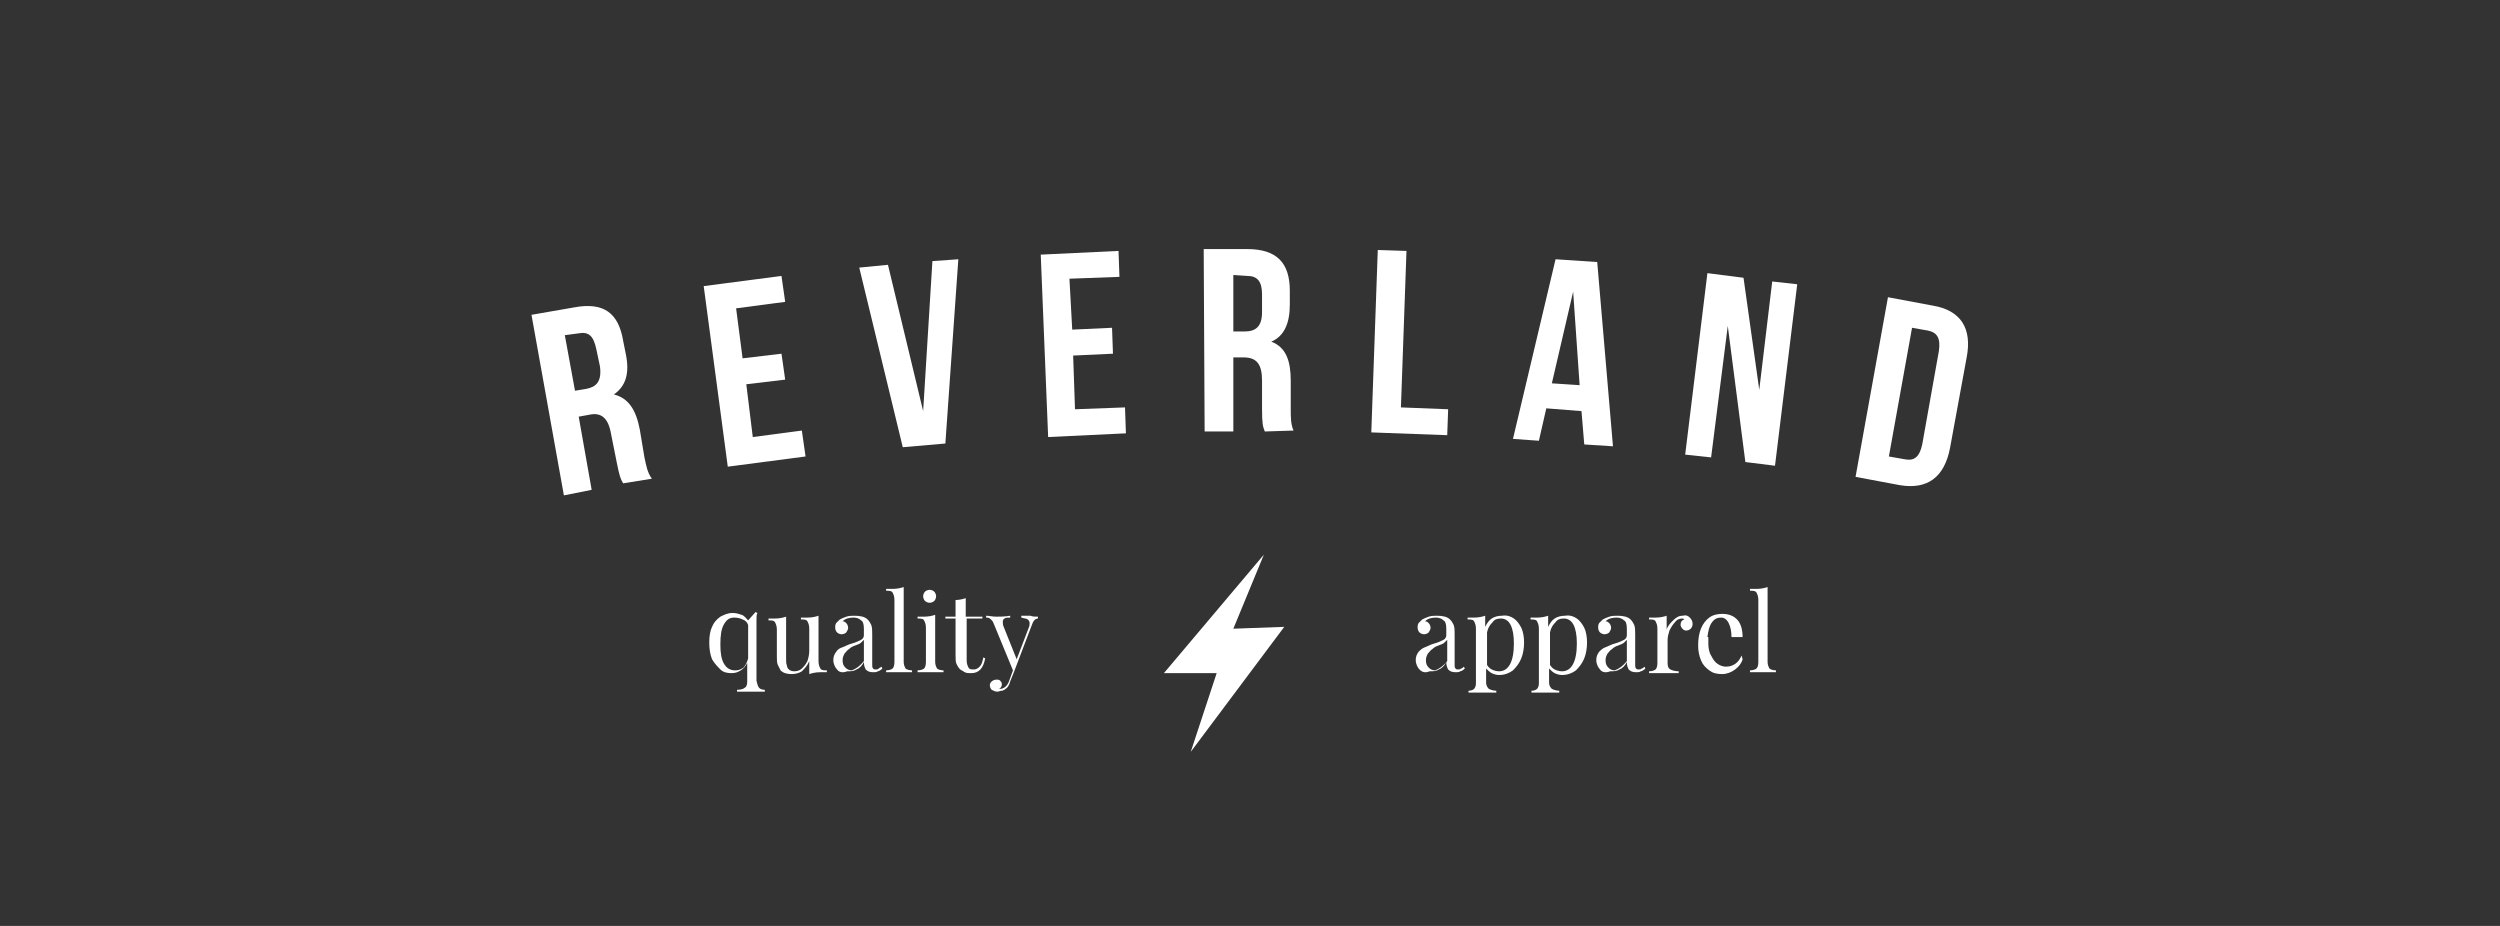 <?xml version="1.0" encoding="utf-8"?>
<!-- Generator: Adobe Illustrator 23.0.1, SVG Export Plug-In . SVG Version: 6.00 Build 0)  -->
<svg version="1.1" id="Layer_1" xmlns="http://www.w3.org/2000/svg" xmlns:xlink="http://www.w3.org/1999/xlink" x="0px" y="0px"
	 width="270px" height="100px" viewBox="0 0 270 100" style="enable-background:new 0 0 270 100;" xml:space="preserve">
<rect x="0" y="0" width="270" height="100" fill="#333333" stroke="none"/>
<style type="text/css">
	.st0{fill:#FFFFFF;}
</style>
<g id="XMLID_152_">
	<g>
		<path class="st0" d="M67.3,52.2c-0.3-0.5-0.4-0.8-0.7-2.3l-0.6-3c-0.3-1.8-1.1-2.4-2.4-2.1L62.5,45l1.4,7.9l-3,0.6L57.4,34
			l4.6-0.8c3.2-0.6,4.8,0.6,5.3,3.6l0.3,1.5c0.4,2,0,3.4-1.3,4.3c1.6,0.4,2.4,1.7,2.8,3.8l0.5,3c0.2,0.9,0.3,1.6,0.8,2.3L67.3,52.2z
			 M61,36.2l1.1,6l1.2-0.2c1.1-0.2,1.7-0.8,1.5-2.4l-0.4-1.9c-0.3-1.4-0.8-1.9-1.9-1.7L61,36.2z"/>
		<path class="st0" d="M80.2,38.7l4.2-0.5l0.4,2.8l-4.2,0.5l0.7,5.7l5.3-0.7l0.4,2.8l-8.4,1.1L76,30.9l8.4-1.1l0.4,2.8l-5.3,0.7
			L80.2,38.7z"/>
		<path class="st0" d="M99.7,44.4l1-16.2l2.8-0.2l-1.4,19.9l-4.6,0.4l-4.7-19.4l3.1-0.3L99.7,44.4z"/>
		<path class="st0" d="M115.8,35.6l4.3-0.2l0.1,2.8l-4.3,0.2l0.2,5.8l5.4-0.2l0.1,2.8l-8.4,0.4l-0.8-19.7l8.4-0.4l0.1,2.8l-5.4,0.2
			L115.8,35.6z"/>
		<path class="st0" d="M136.6,46.6c-0.2-0.5-0.3-0.8-0.3-2.4v-3.1c0-1.8-0.6-2.5-2-2.5h-1.1v8h-3.1L130,26.9h4.7
			c3.2,0,4.6,1.5,4.6,4.5v1.5c0,2-0.6,3.4-2,4c1.6,0.6,2.1,2.1,2.1,4.2v3c0,1,0,1.7,0.3,2.4L136.6,46.6z M133.2,29.7v6.1h1.2
			c1.2,0,1.9-0.5,1.9-2.1v-1.9c0-1.4-0.5-2-1.6-2L133.2,29.7z"/>
		<path class="st0" d="M148.8,27l3.1,0.1L151.3,44l5.1,0.2l-0.1,2.8l-8.2-0.3L148.8,27z"/>
		<path class="st0" d="M174.2,48.2l-3.1-0.2l-0.3-3.6l-3.8-0.3l-0.8,3.5l-2.8-0.2L168,28l4.5,0.3L174.2,48.2z M167.6,41.4l3,0.2
			l-0.7-10.1L167.6,41.4z"/>
		<path class="st0" d="M186.6,35.2l-1.8,14.2l-2.8-0.3l2.4-19.6l3.9,0.5l1.7,12.1l1.4-11.7l2.7,0.3l-2.4,19.6l-3.2-0.4L186.6,35.2z"
			/>
		<path class="st0" d="M203.9,32.1l4.8,0.9c3.1,0.5,4.3,2.5,3.7,5.6l-1.8,9.8c-0.6,3.1-2.4,4.5-5.4,4l-4.8-0.9L203.9,32.1z
			 M206.5,35.4L204,49.3l1.7,0.3c1,0.2,1.6-0.2,1.9-1.6l1.8-10.1c0.2-1.4-0.2-2-1.2-2.2L206.5,35.4z"/>
	</g>
	<g id="XMLID_154_">
		<g id="XMLID_156_">
			<g>
				<g>
					<path class="st0" d="M82,74.3c0.1,0.1,0.3,0.2,0.6,0.2v0.2c-0.7,0-1.1,0-1.3,0c-0.2,0-0.7,0-1.4,0h-0.3v-0.2
						c0.4,0,0.7-0.1,0.8-0.2c0.2-0.1,0.3-0.3,0.3-0.7v-2c-0.2,0.4-0.4,0.6-0.7,0.8c-0.3,0.2-0.6,0.3-1,0.3c-0.5,0-0.9-0.1-1.2-0.4
						s-0.6-0.6-0.9-1.1c-0.2-0.5-0.3-1.1-0.3-1.8c0-0.7,0.1-1.3,0.3-1.7c0.2-0.5,0.5-0.8,0.9-1.1c0.4-0.2,0.8-0.4,1.3-0.4
						c0.4,0,0.7,0.1,1,0.2s0.5,0.4,0.7,0.6l0.8-0.9l0.2,0.1c-0.1,0.2-0.1,0.4-0.1,0.7v6.6C81.8,74,81.9,74.2,82,74.3z M80.3,72.1
						c0.2-0.2,0.4-0.6,0.5-1v-3.6c-0.1-0.3-0.3-0.5-0.6-0.6c-0.2-0.1-0.5-0.2-0.9-0.2c-0.5,0-0.8,0.2-1.1,0.7
						c-0.3,0.5-0.4,1.2-0.4,2.2c0,0.9,0.1,1.6,0.4,2.1s0.7,0.7,1.2,0.7C79.8,72.4,80,72.3,80.3,72.1z"/>
					<path class="st0" d="M88.4,71.4c0,0.4,0.1,0.6,0.2,0.8c0.1,0.2,0.4,0.2,0.7,0.2v0.2c-0.2,0-0.5,0-0.7,0c-0.5,0-0.9,0.1-1.2,0.2
						v-1.4c-0.2,0.5-0.5,0.8-0.8,1.1c-0.3,0.2-0.7,0.3-1.1,0.3c-0.5,0-0.9-0.1-1.2-0.4c-0.1-0.2-0.2-0.4-0.3-0.6
						c-0.1-0.2-0.1-0.6-0.1-0.9V68c0-0.4-0.1-0.6-0.2-0.8C83.6,67,83.3,67,83,67v-0.2c0.2,0,0.5,0,0.7,0c0.5,0,0.9-0.1,1.2-0.2v4.6
						c0,0.3,0,0.5,0.1,0.7c0,0.2,0.1,0.3,0.2,0.4s0.3,0.2,0.6,0.2c0.3,0,0.6-0.1,0.8-0.3c0.2-0.2,0.4-0.4,0.6-0.8
						c0.1-0.3,0.2-0.7,0.2-1.1v-2.4c0-0.4-0.1-0.6-0.2-0.8c-0.1-0.2-0.4-0.2-0.7-0.2v-0.2c0.2,0,0.5,0,0.7,0c0.5,0,0.9-0.1,1.2-0.2
						C88.4,66.5,88.4,71.4,88.4,71.4z"/>
					<path class="st0" d="M90.4,72.3c-0.2-0.2-0.4-0.6-0.4-1s0.1-0.6,0.3-0.9s0.4-0.4,0.7-0.5c0.3-0.1,0.6-0.3,1-0.4s0.8-0.3,1-0.4
						s0.3-0.3,0.3-0.5v-0.7c0-0.5-0.1-0.8-0.3-0.9c-0.2-0.2-0.5-0.3-0.8-0.3c-0.5,0-0.9,0.1-1.2,0.4c0.2,0,0.3,0.1,0.4,0.2
						s0.2,0.3,0.2,0.5s-0.1,0.3-0.2,0.5c-0.1,0.1-0.3,0.2-0.5,0.2s-0.4-0.1-0.5-0.2s-0.2-0.3-0.2-0.5s0-0.3,0.1-0.5
						c0.1-0.1,0.2-0.2,0.4-0.4c0.2-0.1,0.4-0.2,0.7-0.3c0.3-0.1,0.6-0.1,0.9-0.1c0.6,0,1.1,0.1,1.4,0.4c0.2,0.2,0.3,0.4,0.4,0.6
						c0.1,0.3,0.1,0.6,0.1,1v3.3c0,0.2,0,0.3,0.1,0.4s0.1,0.1,0.3,0.1c0.1,0,0.2,0,0.3-0.1s0.2-0.1,0.3-0.2l0.1,0.2
						c-0.2,0.2-0.4,0.3-0.5,0.3c-0.1,0.1-0.3,0.1-0.5,0.1c-0.4,0-0.6-0.1-0.8-0.3c-0.1-0.2-0.2-0.4-0.2-0.8
						c-0.2,0.4-0.5,0.7-0.8,0.8c-0.3,0.2-0.6,0.2-1,0.2C91,72.7,90.6,72.6,90.4,72.3z M93.3,71.4v-2.3c-0.1,0.1-0.2,0.2-0.3,0.3
						c-0.1,0.1-0.3,0.2-0.6,0.3c-0.3,0.1-0.5,0.2-0.7,0.4c-0.2,0.1-0.3,0.3-0.5,0.5C91.1,70.8,91,71,91,71.3c0,0.4,0.1,0.6,0.3,0.8
						c0.2,0.2,0.4,0.3,0.7,0.3C92.5,72.2,92.9,71.9,93.3,71.4z"/>
					<path class="st0" d="M97.6,71.5c0,0.3,0.1,0.5,0.2,0.7c0.1,0.1,0.4,0.2,0.7,0.2v0.2c-0.7,0-1.2,0-1.4,0c-0.2,0-0.7,0-1.4,0
						v-0.2c0.3,0,0.6-0.1,0.7-0.2s0.2-0.3,0.2-0.7v-6.7c0-0.4-0.1-0.6-0.2-0.8c-0.1-0.2-0.4-0.2-0.7-0.2v-0.2c0.2,0,0.5,0,0.7,0
						c0.5,0,0.9-0.1,1.2-0.2L97.6,71.5L97.6,71.5z"/>
					<path class="st0" d="M101,71.5c0,0.3,0.1,0.5,0.2,0.7c0.1,0.1,0.4,0.2,0.7,0.2v0.2c-0.7,0-1.2,0-1.4,0c-0.2,0-0.7,0-1.4,0v-0.2
						c0.3,0,0.6-0.1,0.7-0.2s0.2-0.3,0.2-0.7v-3.7c0-0.4-0.1-0.6-0.2-0.8c-0.1-0.2-0.4-0.2-0.7-0.2v-0.2c0.2,0,0.5,0,0.7,0
						c0.5,0,0.9-0.1,1.2-0.2L101,71.5L101,71.5z M100.9,63.9c0.1,0.1,0.2,0.3,0.2,0.5s-0.1,0.4-0.2,0.5s-0.3,0.2-0.5,0.2
						s-0.4-0.1-0.5-0.2s-0.2-0.3-0.2-0.5s0.1-0.4,0.2-0.5s0.3-0.2,0.5-0.2C100.6,63.7,100.8,63.8,100.9,63.9z"/>
					<path class="st0" d="M104.4,66.6h1.7v0.2h-1.7v4.5c0,0.4,0.1,0.6,0.2,0.8c0.1,0.2,0.3,0.2,0.6,0.2c0.2,0,0.4-0.1,0.6-0.3
						c0.2-0.2,0.3-0.5,0.4-1l0.2,0.1c-0.2,1.1-0.7,1.6-1.5,1.6c-0.3,0-0.5,0-0.7-0.1s-0.3-0.2-0.5-0.3c-0.2-0.2-0.3-0.4-0.4-0.6
						s-0.1-0.6-0.1-1v-3.9h-1.1v-0.2h1.1v-1.8c0.4,0,0.8-0.1,1.1-0.2v2H104.4z"/>
					<path class="st0" d="M112.1,66.6v0.2c-0.2,0-0.3,0.1-0.4,0.2s-0.2,0.3-0.3,0.6l-1.9,5l-0.4,1c-0.1,0.4-0.3,0.7-0.5,0.8
						c-0.1,0.1-0.3,0.2-0.4,0.2c-0.2,0-0.3,0.1-0.5,0.1s-0.4-0.1-0.6-0.2c-0.1-0.1-0.2-0.3-0.2-0.5s0.1-0.3,0.2-0.4s0.3-0.2,0.5-0.2
						s0.3,0,0.4,0.1s0.2,0.2,0.2,0.4c0,0.2-0.1,0.4-0.3,0.5c0,0,0,0,0.1,0c0.4,0,0.8-0.3,1-0.9l0.4-1.1l-2.1-5.1
						c-0.1-0.3-0.3-0.4-0.4-0.5s-0.3-0.1-0.4-0.1v-0.2c0.3,0,0.7,0.1,1.1,0.1s0.9,0,1.5-0.1v0.2c-0.3,0-0.5,0-0.6,0.1
						c-0.1,0-0.2,0.2-0.2,0.3c0,0.2,0,0.4,0.1,0.6l1.4,3.5l1.3-3.4c0.1-0.2,0.1-0.4,0.1-0.5c0-0.2-0.1-0.3-0.2-0.4s-0.4-0.1-0.7-0.2
						v-0.2c0.4,0,0.7,0,1,0C111.5,66.6,111.8,66.6,112.1,66.6z"/>
				</g>
			</g>
			<g>
				<g>
					<path class="st0" d="M153.3,72.3c-0.2-0.2-0.4-0.6-0.4-1s0.1-0.6,0.3-0.9c0.2-0.2,0.4-0.4,0.7-0.5s0.6-0.3,1-0.4s0.8-0.3,1-0.4
						s0.3-0.3,0.3-0.5v-0.7c0-0.5-0.1-0.8-0.3-0.9c-0.2-0.2-0.5-0.3-0.8-0.3c-0.5,0-0.9,0.1-1.2,0.4c0.2,0,0.3,0.1,0.4,0.2
						c0.1,0.1,0.2,0.3,0.2,0.5s-0.1,0.3-0.2,0.5c-0.1,0.1-0.3,0.2-0.5,0.2s-0.4-0.1-0.5-0.2s-0.2-0.3-0.2-0.5s0-0.3,0.1-0.5
						c0.1-0.1,0.2-0.2,0.4-0.4c0.2-0.1,0.4-0.2,0.7-0.3c0.3-0.1,0.6-0.1,0.9-0.1c0.6,0,1.1,0.1,1.4,0.4c0.2,0.2,0.3,0.4,0.4,0.6
						c0.1,0.3,0.1,0.6,0.1,1v3.3c0,0.2,0,0.3,0.1,0.4s0.1,0.1,0.3,0.1c0.1,0,0.2,0,0.3-0.1c0.1,0,0.2-0.1,0.3-0.2l0.1,0.2
						c-0.2,0.2-0.4,0.3-0.5,0.3c-0.1,0.1-0.3,0.1-0.5,0.1c-0.4,0-0.6-0.1-0.8-0.3c-0.1-0.2-0.2-0.4-0.2-0.8
						c-0.2,0.4-0.5,0.7-0.8,0.8c-0.3,0.2-0.6,0.2-1,0.2C153.9,72.7,153.6,72.6,153.3,72.3z M156.3,71.4v-2.3
						c-0.1,0.1-0.2,0.2-0.3,0.3c-0.1,0.1-0.3,0.2-0.6,0.3c-0.3,0.1-0.5,0.2-0.7,0.4c-0.2,0.1-0.3,0.3-0.5,0.5
						c-0.1,0.2-0.2,0.4-0.2,0.7c0,0.4,0.1,0.6,0.3,0.8c0.2,0.2,0.4,0.3,0.7,0.3C155.5,72.2,155.9,71.9,156.3,71.4z"/>
					<path class="st0" d="M163.5,66.8c0.3,0.2,0.6,0.6,0.8,1s0.3,1,0.3,1.6s-0.1,1.2-0.3,1.7s-0.5,0.9-0.9,1.3
						c-0.4,0.3-0.9,0.5-1.5,0.5c-0.3,0-0.6-0.1-0.8-0.2s-0.4-0.3-0.6-0.5v1.5c0,0.3,0.1,0.5,0.3,0.7c0.2,0.1,0.5,0.2,0.8,0.2v0.2
						h-0.3c-0.7,0-1.2,0-1.4,0s-0.6,0-1.3,0v-0.2c0.3,0,0.5-0.1,0.6-0.2s0.2-0.3,0.2-0.6v-5.9c0-0.4-0.1-0.6-0.2-0.8
						s-0.4-0.2-0.7-0.2v-0.2c0.2,0,0.5,0,0.7,0c0.5,0,0.9-0.1,1.2-0.2v1.2c0.2-0.4,0.4-0.7,0.7-0.9c0.3-0.2,0.7-0.3,1.1-0.3
						C162.8,66.4,163.2,66.6,163.5,66.8z M163.5,69.5c0-1.8-0.5-2.7-1.4-2.7c-0.4,0-0.7,0.1-0.9,0.4c-0.3,0.3-0.5,0.6-0.6,1.1v3.5
						c0.1,0.2,0.3,0.4,0.5,0.5s0.5,0.2,0.8,0.2C162.9,72.5,163.5,71.5,163.5,69.5z"/>
					<path class="st0" d="M170.3,66.8c0.3,0.2,0.6,0.6,0.8,1s0.3,1,0.3,1.6s-0.1,1.2-0.3,1.7s-0.5,0.9-0.9,1.3
						c-0.4,0.3-0.9,0.5-1.5,0.5c-0.3,0-0.6-0.1-0.8-0.2s-0.4-0.3-0.6-0.5v1.5c0,0.3,0.1,0.5,0.3,0.7c0.2,0.1,0.5,0.2,0.8,0.2v0.2
						h-0.3c-0.7,0-1.2,0-1.4,0s-0.6,0-1.3,0v-0.2c0.3,0,0.5-0.1,0.6-0.2s0.2-0.3,0.2-0.6v-5.9c0-0.4-0.1-0.6-0.2-0.8
						c-0.1-0.2-0.4-0.2-0.7-0.2v-0.2c0.2,0,0.5,0,0.7,0c0.5,0,0.9-0.1,1.2-0.2v1.2c0.2-0.4,0.4-0.7,0.7-0.9c0.3-0.2,0.7-0.3,1.1-0.3
						C169.6,66.4,170,66.6,170.3,66.8z M170.3,69.5c0-1.8-0.5-2.7-1.4-2.7c-0.4,0-0.7,0.1-0.9,0.4c-0.3,0.3-0.5,0.6-0.6,1.1v3.5
						c0.1,0.2,0.3,0.4,0.5,0.5s0.5,0.2,0.8,0.2C169.7,72.5,170.3,71.5,170.3,69.5z"/>
					<path class="st0" d="M172.8,72.3c-0.2-0.2-0.4-0.6-0.4-1s0.1-0.6,0.3-0.9c0.2-0.2,0.4-0.4,0.7-0.5s0.6-0.3,1-0.4s0.8-0.3,1-0.4
						s0.3-0.3,0.3-0.5v-0.7c0-0.5-0.1-0.8-0.3-0.9c-0.2-0.2-0.5-0.3-0.8-0.3c-0.5,0-0.9,0.1-1.2,0.4c0.2,0,0.3,0.1,0.4,0.2
						c0.1,0.1,0.2,0.3,0.2,0.5s-0.1,0.3-0.2,0.5c-0.1,0.1-0.3,0.2-0.5,0.2s-0.4-0.1-0.5-0.2s-0.2-0.3-0.2-0.5s0-0.3,0.1-0.5
						c0.1-0.1,0.2-0.2,0.4-0.4c0.2-0.1,0.4-0.2,0.7-0.3c0.3-0.1,0.6-0.1,0.9-0.1c0.6,0,1.1,0.1,1.4,0.4c0.2,0.2,0.3,0.4,0.4,0.6
						c0.1,0.3,0.1,0.6,0.1,1v3.3c0,0.2,0,0.3,0.1,0.4s0.1,0.1,0.3,0.1c0.1,0,0.2,0,0.3-0.1c0.1,0,0.2-0.1,0.3-0.2l0.1,0.2
						c-0.2,0.2-0.4,0.3-0.5,0.3c-0.1,0.1-0.3,0.1-0.5,0.1c-0.4,0-0.6-0.1-0.8-0.3c-0.1-0.2-0.2-0.4-0.2-0.8
						c-0.2,0.4-0.5,0.7-0.8,0.8c-0.3,0.2-0.6,0.2-1,0.2C173.4,72.7,173,72.6,172.8,72.3z M175.7,71.4v-2.3c-0.1,0.1-0.2,0.2-0.3,0.3
						c-0.1,0.1-0.3,0.2-0.6,0.3c-0.3,0.1-0.5,0.2-0.7,0.4c-0.2,0.1-0.3,0.3-0.5,0.5c-0.1,0.2-0.2,0.4-0.2,0.7c0,0.4,0.1,0.6,0.3,0.8
						s0.4,0.3,0.7,0.3C174.9,72.2,175.3,71.9,175.7,71.4z"/>
					<path class="st0" d="M182.5,66.7c0.2,0.2,0.3,0.4,0.3,0.7c0,0.2-0.1,0.4-0.2,0.5c-0.1,0.1-0.3,0.2-0.5,0.2s-0.3-0.1-0.4-0.2
						c-0.1-0.1-0.2-0.3-0.2-0.4c0-0.3,0.1-0.5,0.4-0.6c-0.1-0.1-0.1-0.1-0.2-0.1c-0.3,0-0.6,0.1-0.8,0.4c-0.2,0.2-0.4,0.5-0.6,0.9
						c-0.1,0.3-0.2,0.7-0.2,1v2.5c0,0.4,0.1,0.6,0.3,0.7s0.5,0.2,0.9,0.2v0.2H181c-0.8,0-1.3,0-1.5,0s-0.7,0-1.4,0v-0.2
						c0.3,0,0.6-0.1,0.7-0.2c0.1-0.1,0.2-0.3,0.2-0.7v-3.7c0-0.4-0.1-0.6-0.2-0.8c-0.1-0.2-0.4-0.2-0.7-0.2v-0.2c0.2,0,0.5,0,0.7,0
						c0.5,0,0.9-0.1,1.2-0.2V68c0.1-0.4,0.4-0.7,0.7-1s0.6-0.5,1-0.5C182.1,66.4,182.3,66.5,182.5,66.7z"/>
					<path class="st0" d="M188.2,71.2c-0.1,0.4-0.4,0.8-0.8,1.1s-0.9,0.5-1.4,0.5c-0.6,0-1-0.1-1.4-0.4s-0.7-0.6-0.9-1.1
						s-0.3-1-0.3-1.6c0-0.7,0.1-1.3,0.3-1.8s0.5-0.9,0.9-1.2c0.4-0.3,0.9-0.4,1.4-0.4c0.7,0,1.2,0.2,1.6,0.6
						c0.4,0.4,0.6,1.1,0.6,1.9h-3.7c0,0.2,0,0.5,0,0.7c0,0.5,0.1,1,0.3,1.3c0.2,0.4,0.4,0.7,0.7,0.9s0.6,0.3,0.9,0.3
						c0.4,0,0.7-0.1,1-0.3c0.3-0.2,0.5-0.5,0.7-0.9L188.2,71.2z M184.9,67.2c-0.3,0.4-0.4,0.9-0.5,1.6h2.6c0-0.6-0.1-1.1-0.3-1.5
						s-0.5-0.6-0.8-0.6C185.5,66.7,185.2,66.8,184.9,67.2z"/>
					<path class="st0" d="M190.9,71.5c0,0.3,0.1,0.5,0.2,0.7c0.1,0.1,0.4,0.2,0.7,0.2v0.2c-0.7,0-1.2,0-1.4,0s-0.7,0-1.4,0v-0.2
						c0.3,0,0.6-0.1,0.7-0.2c0.1-0.1,0.2-0.3,0.2-0.7v-6.7c0-0.4-0.1-0.6-0.2-0.8c-0.1-0.2-0.4-0.2-0.7-0.2v-0.2c0.2,0,0.5,0,0.7,0
						c0.5,0,0.9-0.1,1.2-0.2V71.5z"/>
				</g>
			</g>
		</g>
		<polygon id="XMLID_155_" class="st0" points="136.5,59.9 125.7,72.7 131.4,72.7 128.6,81.2 138.7,67.7 133.2,67.9 		"/>
	</g>
</g>
</svg>
